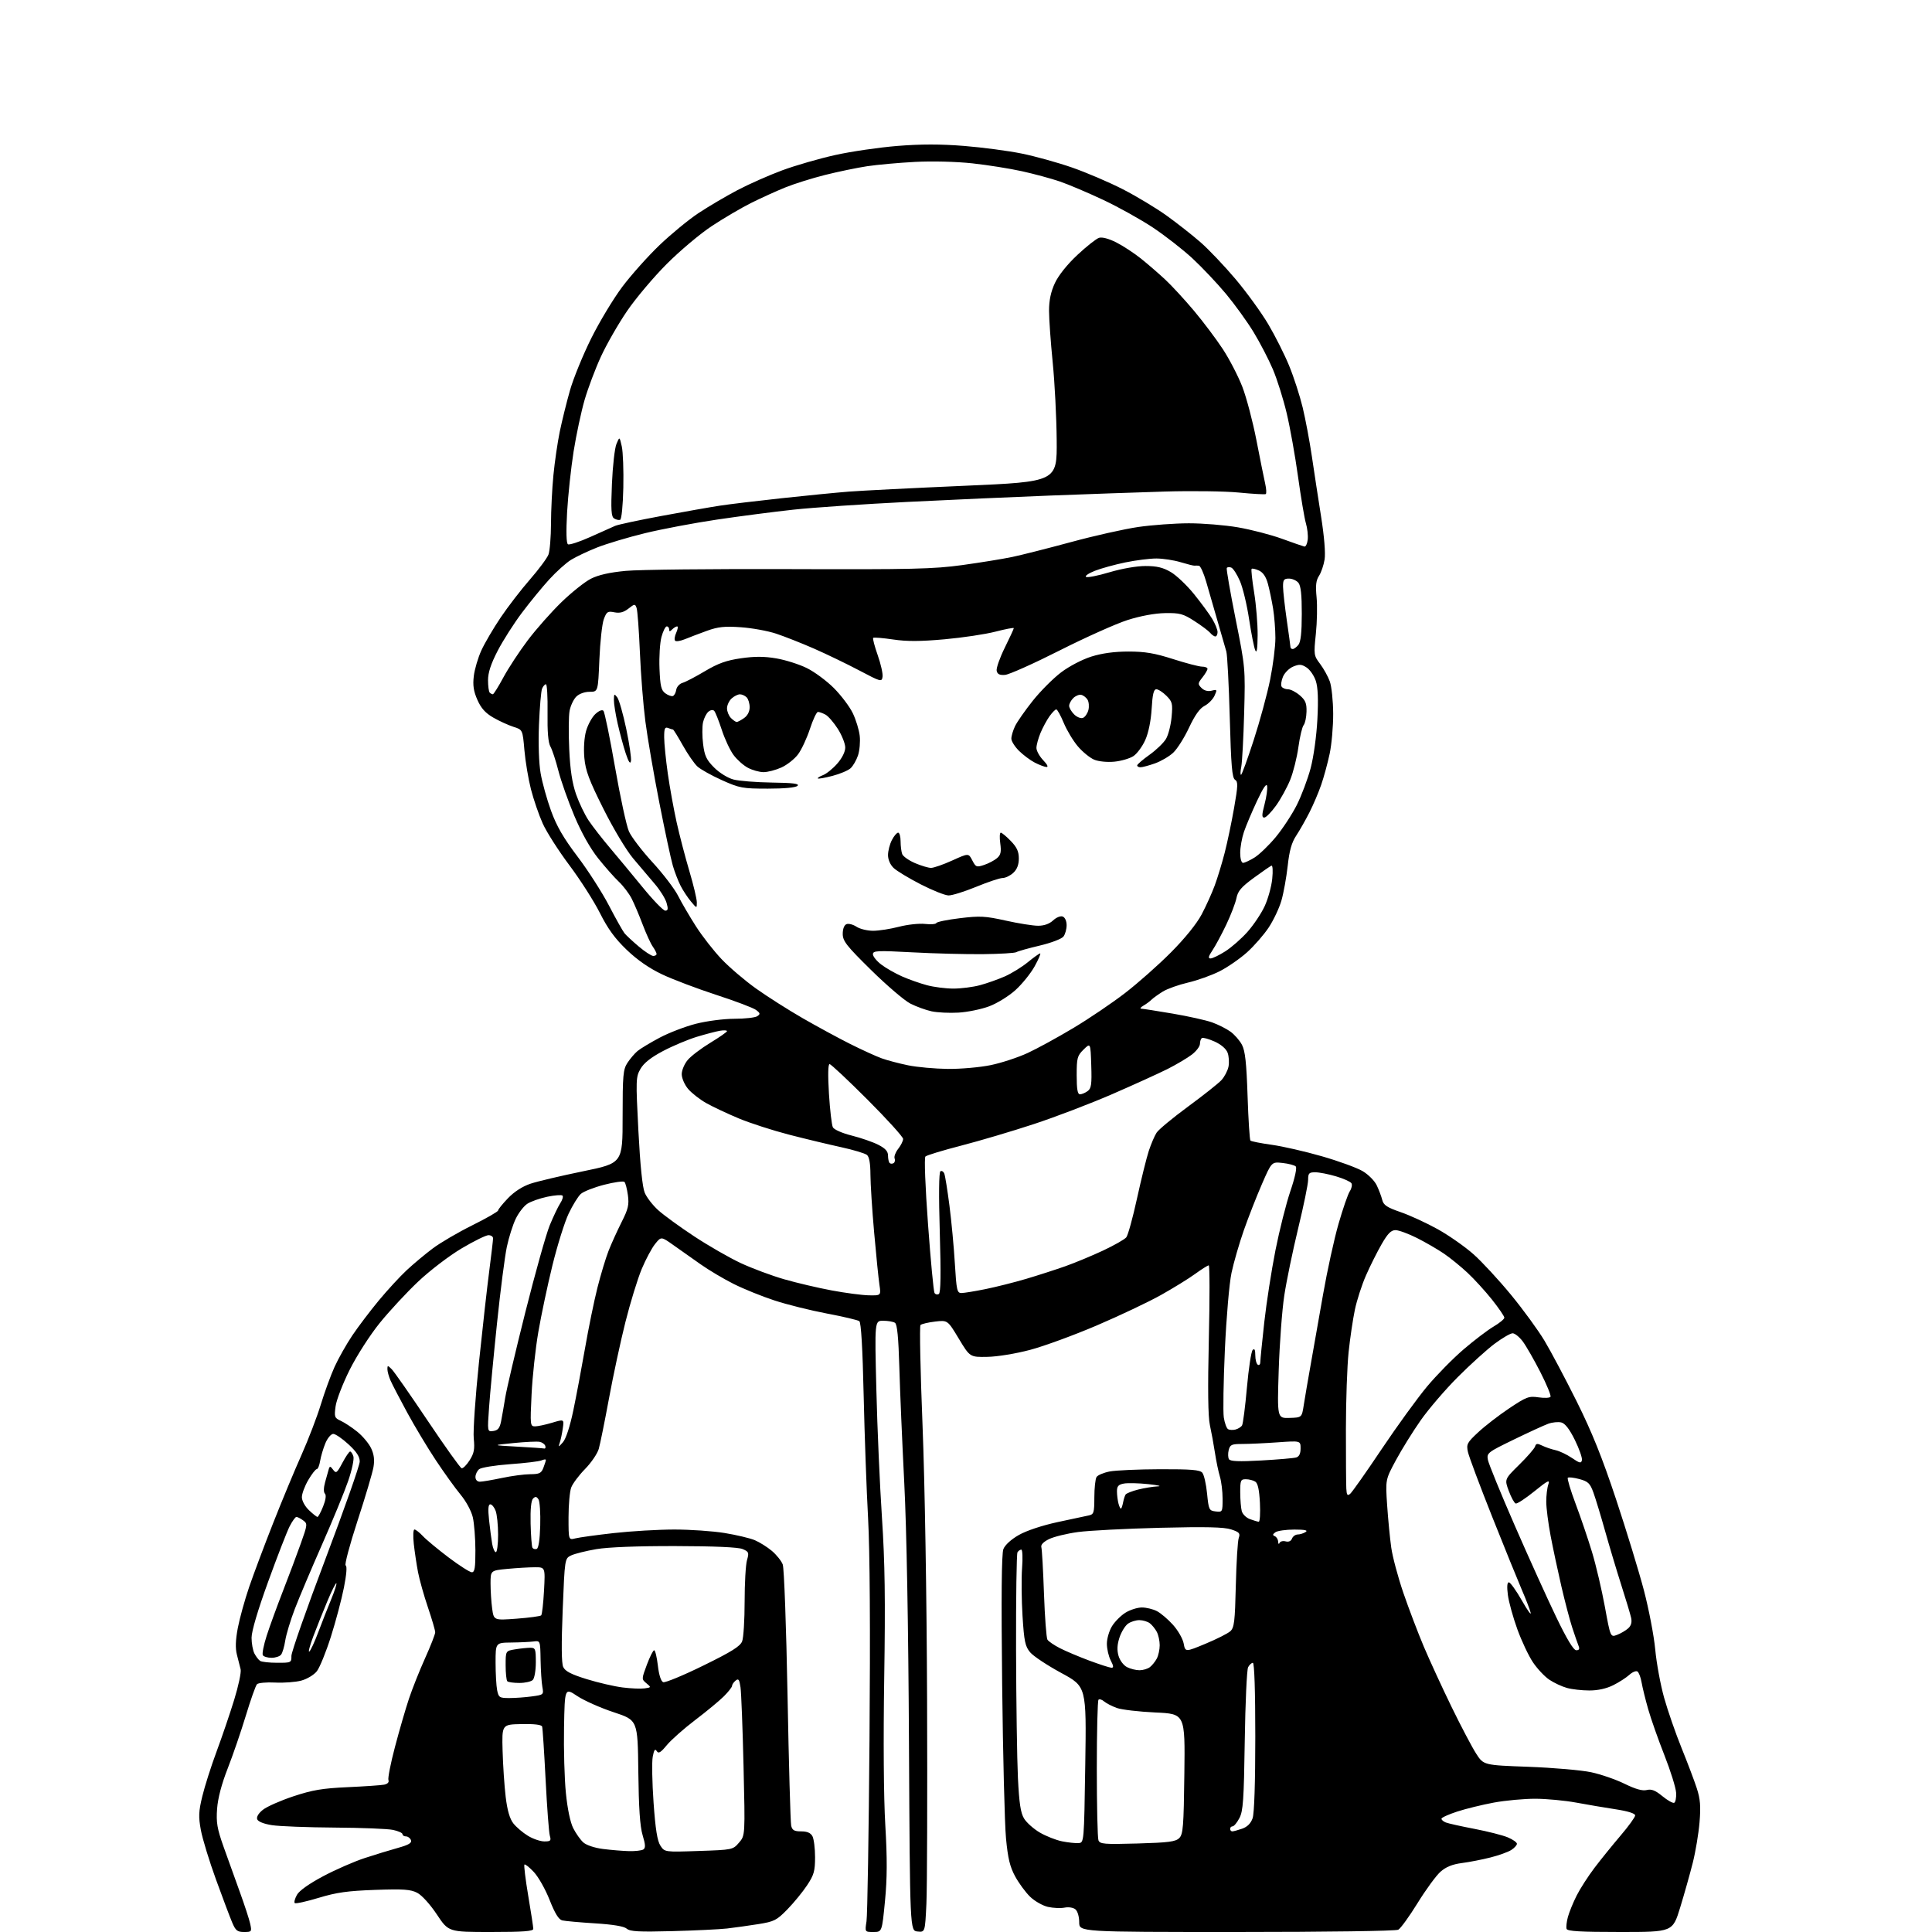 <?xml version="1.0" encoding="UTF-8" standalone="no"?>
<svg 
  version="1.1" 
  xmlns="http://www.w3.org/2000/svg" 
  xmlns:xlink="http://www.w3.org/1999/xlink" 
  xmlns:svg="http://www.w3.org/2000/svg"
  xmlns:rdf="http://www.w3.org/1999/02/22-rdf-syntax-ns#"
  xmlns:cc="http://creativecommons.org/ns#"
  xmlns:dc="http://purl.org/dc/elements/1.1/"
  viewBox="0 0 768 768"
  width="768"
  height="768"
>
<style>svg {background-color: white; }</style>"
<path stroke="none" fill="black" fill-rule="evenodd" d="M97.03,768.00C94.36,768.00 93.66,767.45 92.31,764.25C91.43,762.19 88.53,754.50 85.87,747.17C83.20,739.83 80.49,730.98 79.85,727.50C78.86,722.13 78.95,720.10 80.44,713.98C81.40,710.02 83.94,702.04 86.10,696.24C88.25,690.44 91.40,681.20 93.09,675.70C94.79,670.20 95.94,664.76 95.66,663.60C95.37,662.45 94.71,659.82 94.18,657.78C93.51,655.17 93.62,651.95 94.55,647.06C95.29,643.21 97.32,635.89 99.07,630.78C100.82,625.68 105.09,614.30 108.56,605.50C112.03,596.70 117.11,584.48 119.85,578.35C122.58,572.22 126.03,563.22 127.52,558.35C129.00,553.48 131.46,546.74 132.99,543.36C134.52,539.99 137.70,534.36 140.05,530.86C142.41,527.36 147.13,521.12 150.55,517.00C153.96,512.88 158.95,507.46 161.63,504.96C164.31,502.46 168.97,498.56 172.00,496.29C175.03,494.01 182.11,489.87 187.75,487.07C193.39,484.27 198.00,481.63 198.00,481.19C198.00,480.76 199.77,478.56 201.94,476.30C204.45,473.69 207.72,471.59 210.94,470.52C213.72,469.60 223.08,467.39 231.75,465.61C247.50,462.38 247.50,462.38 247.50,443.91C247.50,427.37 247.70,425.13 249.42,422.49C250.48,420.87 252.28,418.76 253.42,417.80C254.57,416.85 258.51,414.47 262.20,412.51C265.88,410.55 272.37,408.06 276.61,406.97C280.91,405.87 287.68,404.99 291.91,404.98C296.08,404.98 300.18,404.52 301.00,403.97C302.30,403.10 302.24,402.76 300.55,401.48C299.48,400.66 292.38,397.97 284.78,395.50C277.17,393.02 267.47,389.35 263.22,387.34C258.09,384.91 253.36,381.63 249.14,377.59C244.47,373.12 241.64,369.23 238.48,362.95C236.12,358.25 230.65,349.70 226.34,343.95C222.03,338.20 217.25,330.72 215.73,327.33C214.20,323.93 212.11,317.82 211.06,313.74C210.02,309.67 208.85,302.67 208.46,298.20C207.75,290.07 207.75,290.07 204.12,288.93C202.13,288.29 198.54,286.66 196.15,285.29C192.97,283.47 191.25,281.56 189.78,278.23C188.26,274.79 187.90,272.46 188.34,268.76C188.66,266.06 190.02,261.46 191.35,258.54C192.69,255.62 196.15,249.72 199.04,245.44C201.93,241.15 207.16,234.36 210.67,230.35C214.17,226.33 217.47,221.88 218.02,220.46C218.56,219.03 219.01,213.51 219.03,208.18C219.04,202.86 219.47,194.18 219.99,188.90C220.50,183.62 221.64,175.82 222.52,171.56C223.40,167.29 225.23,159.91 226.58,155.15C227.94,150.39 231.74,141.10 235.02,134.50C238.30,127.90 243.87,118.67 247.38,114.00C250.89,109.33 257.53,101.89 262.13,97.48C266.73,93.07 273.71,87.34 277.62,84.74C281.54,82.14 288.52,78.03 293.12,75.60C297.73,73.18 305.77,69.62 311.00,67.69C316.23,65.76 325.68,63.03 332.00,61.63C338.32,60.22 349.46,58.60 356.75,58.01C366.10,57.26 373.90,57.26 383.25,58.01C390.54,58.60 400.84,59.96 406.15,61.04C411.45,62.11 420.45,64.61 426.15,66.59C431.84,68.57 440.93,72.46 446.34,75.23C451.74,78.00 459.55,82.70 463.68,85.66C467.81,88.62 473.89,93.40 477.19,96.27C480.49,99.15 486.79,105.78 491.19,111.00C495.59,116.22 501.42,124.27 504.15,128.88C506.88,133.49 510.62,140.91 512.45,145.38C514.29,149.85 516.71,157.32 517.84,162.00C518.96,166.68 520.61,175.45 521.50,181.50C522.39,187.55 524.03,198.30 525.16,205.39C526.40,213.21 526.95,219.91 526.55,222.39C526.19,224.65 525.19,227.58 524.33,228.90C523.13,230.73 522.90,232.76 523.36,237.40C523.69,240.76 523.56,247.32 523.07,252.00C522.21,260.25 522.25,260.60 524.76,263.91C526.18,265.79 527.92,268.94 528.63,270.91C529.33,272.88 529.93,278.63 529.96,283.68C529.98,288.74 529.35,295.94 528.55,299.68C527.75,303.43 526.24,308.99 525.18,312.02C524.13,315.06 522.03,319.99 520.51,322.97C519.00,325.96 516.64,330.09 515.28,332.16C513.45,334.92 512.54,338.12 511.88,344.21C511.37,348.77 510.26,354.96 509.39,357.97C508.53,360.98 506.24,365.81 504.32,368.71C502.40,371.60 498.52,376.05 495.70,378.58C492.88,381.11 487.97,384.50 484.79,386.11C481.61,387.71 475.96,389.73 472.25,390.59C468.54,391.45 464.03,393.06 462.22,394.17C460.42,395.29 458.40,396.74 457.72,397.41C457.05,398.08 455.60,399.15 454.50,399.78C453.40,400.42 453.03,400.95 453.68,400.97C454.33,400.99 459.96,401.87 466.18,402.93C472.41,403.99 479.44,405.56 481.82,406.41C484.19,407.26 487.46,408.90 489.08,410.06C490.70,411.21 492.78,413.58 493.70,415.33C494.98,417.78 495.49,422.42 495.93,435.67C496.24,445.11 496.76,453.09 497.07,453.40C497.38,453.72 501.18,454.46 505.52,455.07C509.86,455.67 518.82,457.72 525.44,459.63C532.07,461.53 539.34,464.18 541.61,465.51C543.92,466.86 546.42,469.38 547.29,471.22C548.15,473.02 549.13,475.63 549.47,477.02C549.98,479.06 551.39,479.99 556.80,481.85C560.49,483.12 567.14,486.19 571.58,488.66C576.02,491.14 582.41,495.62 585.78,498.62C589.14,501.61 595.84,508.86 600.65,514.71C605.47,520.57 611.45,528.77 613.95,532.94C616.45,537.11 622.20,547.94 626.72,557.01C632.82,569.26 636.86,579.29 642.41,596.00C646.52,608.38 651.50,624.66 653.48,632.19C655.45,639.72 657.48,650.29 657.98,655.69C658.48,661.09 660.07,669.72 661.51,674.87C662.96,680.03 666.08,689.03 668.45,694.87C670.82,700.72 673.55,707.93 674.51,710.90C675.89,715.16 676.12,718.02 675.59,724.40C675.22,728.86 674.01,736.10 672.90,740.50C671.79,744.90 669.54,752.89 667.90,758.25C664.91,768.00 664.91,768.00 644.04,768.00C628.23,768.00 623.06,767.70 622.74,766.75C622.51,766.06 622.75,763.92 623.27,762.00C623.80,760.08 625.36,756.25 626.75,753.50C628.14,750.75 631.33,745.80 633.83,742.50C636.33,739.20 641.00,733.44 644.19,729.69C647.39,725.95 650.00,722.33 650.00,721.65C650.00,720.87 647.11,719.96 642.25,719.22C637.99,718.57 630.90,717.37 626.50,716.55C622.10,715.74 614.84,715.05 610.36,715.03C605.88,715.02 598.46,715.70 593.86,716.55C589.26,717.40 582.69,719.01 579.25,720.13C575.81,721.25 573.00,722.53 573.00,722.97C573.00,723.42 573.79,724.10 574.75,724.47C575.71,724.85 580.82,725.99 586.10,727.00C591.38,728.02 597.34,729.53 599.35,730.37C601.36,731.21 603.00,732.36 603.00,732.93C603.00,733.49 601.99,734.61 600.75,735.40C599.51,736.20 595.80,737.54 592.50,738.37C589.20,739.21 584.08,740.21 581.12,740.59C577.34,741.08 574.81,742.11 572.62,744.04C570.90,745.56 566.81,751.15 563.52,756.48C560.23,761.81 556.77,766.59 555.84,767.09C554.86,767.61 527.35,768.00 491.57,768.00C429.00,768.00 429.00,768.00 429.00,764.12C429.00,761.89 428.36,759.71 427.50,759.00C426.65,758.29 424.78,757.99 423.19,758.31C421.64,758.62 418.66,758.49 416.57,758.02C414.47,757.54 411.29,755.73 409.49,753.99C407.69,752.25 405.02,748.61 403.54,745.90C401.46,742.07 400.65,738.73 399.90,730.74C399.37,725.11 398.68,697.55 398.37,669.50C397.98,634.76 398.14,617.64 398.86,615.79C399.49,614.17 401.94,611.93 404.98,610.20C407.98,608.48 414.20,606.41 420.27,605.09C425.90,603.88 431.51,602.67 432.75,602.42C434.81,602.00 435.00,601.40 435.02,595.23C435.02,591.53 435.42,587.89 435.89,587.14C436.37,586.39 438.72,585.40 441.13,584.93C443.53,584.47 452.53,584.07 461.13,584.04C473.58,584.01 477.00,584.29 477.95,585.45C478.61,586.24 479.46,589.95 479.83,593.70C480.47,600.18 480.63,600.51 483.25,600.82C485.95,601.13 486.00,601.03 486.00,595.81C486.00,592.88 485.52,588.91 484.93,586.99C484.35,585.07 483.46,580.80 482.96,577.50C482.46,574.20 481.55,569.25 480.95,566.50C480.21,563.10 480.07,552.16 480.53,532.25C480.91,516.16 480.89,503.00 480.49,503.00C480.09,503.00 477.68,504.52 475.13,506.37C472.59,508.23 466.45,512.01 461.50,514.79C456.55,517.56 445.07,523.00 436.00,526.88C426.93,530.76 415.00,535.13 409.50,536.59C403.80,538.10 396.51,539.30 392.53,539.37C385.57,539.50 385.57,539.50 381.13,532.13C376.70,524.76 376.70,524.76 371.68,525.35C368.91,525.68 366.32,526.30 365.91,526.72C365.49,527.15 365.86,545.05 366.72,566.50C367.63,589.44 368.38,634.33 368.53,675.50C368.68,714.00 368.55,750.59 368.26,756.80C367.72,768.11 367.72,768.11 364.72,767.80C361.72,767.50 361.72,767.50 361.33,693.00C361.09,646.52 360.39,607.59 359.46,589.50C358.65,573.55 357.76,552.88 357.50,543.56C357.15,531.51 356.65,526.40 355.76,525.83C355.07,525.39 352.97,525.02 351.09,525.02C347.68,525.00 347.68,525.00 348.37,552.50C348.74,567.63 349.74,590.47 350.59,603.25C351.77,621.22 351.98,635.69 351.49,667.00C351.11,691.66 351.27,714.54 351.92,725.50C352.71,738.88 352.67,746.64 351.79,755.75C350.60,768.00 350.60,768.00 347.20,768.00C343.79,768.00 343.79,768.00 344.45,763.75C344.81,761.41 345.35,728.94 345.64,691.59C345.99,647.82 345.79,616.54 345.08,603.59C344.47,592.54 343.68,570.56 343.32,554.74C342.90,535.88 342.30,525.70 341.59,525.18C340.99,524.74 335.19,523.37 328.71,522.15C322.22,520.92 312.85,518.59 307.89,516.96C302.93,515.34 295.64,512.39 291.69,510.41C287.73,508.43 281.80,504.91 278.50,502.58C275.20,500.26 270.32,496.82 267.66,494.93C262.82,491.50 262.82,491.50 260.41,494.50C259.08,496.15 256.68,500.65 255.07,504.50C253.47,508.35 250.56,517.80 248.62,525.51C246.68,533.21 243.73,546.94 242.06,556.01C240.38,565.08 238.57,574.05 238.02,575.95C237.47,577.85 235.02,581.45 232.57,583.95C230.12,586.45 227.64,589.77 227.06,591.32C226.48,592.86 226.00,598.20 226.00,603.17C226.00,612.22 226.00,612.22 228.75,611.52C230.26,611.14 237.12,610.19 244.00,609.42C250.88,608.65 261.68,608.02 268.00,608.01C274.32,608.01 283.33,608.63 288.01,609.39C292.68,610.15 298.08,611.43 300.01,612.23C301.93,613.04 305.00,614.96 306.84,616.51C308.67,618.06 310.61,620.48 311.15,621.90C311.70,623.33 312.55,646.58 313.06,673.99C313.56,701.22 314.22,724.51 314.51,725.75C314.93,727.55 315.73,728.00 318.48,728.00C320.87,728.00 322.25,728.60 322.96,729.93C323.53,731.00 324.00,734.75 324.00,738.26C324.00,743.76 323.56,745.32 320.84,749.42C319.11,752.04 315.59,756.34 313.03,758.97C308.75,763.36 307.79,763.85 301.43,764.87C297.62,765.48 292.02,766.26 289.00,766.61C285.98,766.95 276.13,767.42 267.13,767.66C253.94,768.01 250.45,767.82 249.13,766.67C248.06,765.74 243.73,765.01 236.50,764.56C230.45,764.18 224.60,763.65 223.49,763.39C222.09,763.05 220.60,760.63 218.49,755.29C216.85,751.10 214.03,746.11 212.24,744.19C210.44,742.26 208.75,740.92 208.47,741.19C208.20,741.47 208.88,747.05 209.98,753.60C211.09,760.14 211.99,766.06 211.99,766.75C212.00,767.70 207.97,768.00 195.15,768.00C178.29,768.00 178.29,768.00 173.66,761.03C170.98,757.00 167.69,753.37 165.85,752.42C163.21,751.06 160.39,750.86 149.09,751.26C138.17,751.65 133.76,752.27 126.64,754.43C121.77,755.90 117.50,756.84 117.17,756.50C116.83,756.16 117.23,754.69 118.05,753.22C118.99,751.55 122.92,748.77 128.52,745.80C133.46,743.18 140.88,739.94 145.00,738.60C149.12,737.25 155.07,735.43 158.21,734.56C162.49,733.37 163.78,732.59 163.36,731.48C163.04,730.67 162.16,730.00 161.39,730.00C160.63,730.00 160.00,729.60 160.00,729.11C160.00,728.62 158.31,727.86 156.25,727.42C154.19,726.97 143.72,726.56 133.00,726.49C122.28,726.42 111.10,725.99 108.16,725.54C104.90,725.04 102.60,724.13 102.25,723.20C101.89,722.26 102.75,720.81 104.52,719.41C106.09,718.15 111.54,715.75 116.63,714.06C124.21,711.55 128.12,710.89 138.19,710.43C144.96,710.12 151.50,709.67 152.71,709.43C154.08,709.15 154.73,708.46 154.41,707.62C154.12,706.87 155.29,700.91 157.02,694.38C158.74,687.85 161.23,679.27 162.55,675.32C163.86,671.37 166.75,664.11 168.97,659.18C171.19,654.26 173.00,649.62 173.00,648.86C173.00,648.10 171.70,643.66 170.12,638.99C168.53,634.32 166.76,628.02 166.18,625.00C165.60,621.98 164.84,616.91 164.49,613.75C164.14,610.55 164.25,608.00 164.75,608.00C165.25,608.00 166.74,609.17 168.08,610.60C169.41,612.03 174.02,615.85 178.31,619.10C182.61,622.34 186.77,625.00 187.56,625.00C188.71,625.00 188.99,623.21 188.98,616.25C188.96,611.44 188.50,605.54 187.95,603.15C187.37,600.66 185.29,596.80 183.09,594.15C180.97,591.59 176.55,585.45 173.27,580.50C169.98,575.55 164.85,567.00 161.86,561.50C158.87,556.00 155.88,550.24 155.21,548.70C154.55,547.16 154.00,545.16 154.00,544.24C154.00,542.71 154.14,542.71 155.73,544.30C156.68,545.25 163.09,554.43 169.98,564.71C176.86,574.98 182.95,583.50 183.50,583.65C184.05,583.79 185.48,582.37 186.68,580.49C188.46,577.69 188.76,576.10 188.32,571.78C188.03,568.88 188.96,555.25 190.40,541.50C191.83,527.75 193.68,511.32 194.51,505.00C195.33,498.68 196.00,492.94 196.00,492.25C196.00,491.56 195.18,491.00 194.18,491.00C193.18,491.00 188.38,493.36 183.51,496.25C178.60,499.16 170.92,505.02 166.27,509.41C161.66,513.76 154.77,521.19 150.95,525.91C147.04,530.75 141.83,538.86 139.01,544.50C136.26,550.00 133.73,556.54 133.40,559.04C132.83,563.26 132.98,563.67 135.47,564.80C136.94,565.47 139.89,567.42 142.02,569.13C144.15,570.85 146.62,573.79 147.52,575.69C148.67,578.11 148.95,580.32 148.47,583.16C148.10,585.37 145.24,595.02 142.11,604.58C138.99,614.15 136.87,622.12 137.41,622.30C138.01,622.50 137.75,625.86 136.72,631.06C135.81,635.70 133.48,644.49 131.54,650.60C129.61,656.70 127.09,662.88 125.96,664.33C124.81,665.79 122.07,667.44 119.78,668.06C117.52,668.67 112.84,669.02 109.38,668.84C105.92,668.66 102.66,668.96 102.15,669.51C101.63,670.05 99.64,675.67 97.72,682.00C95.80,688.33 92.56,697.77 90.51,703.00C88.10,709.15 86.61,714.79 86.30,719.00C85.90,724.45 86.31,726.87 88.83,734.00C90.48,738.67 93.39,746.77 95.30,752.00C97.20,757.23 99.08,762.96 99.46,764.75C100.13,767.87 100.04,768.00 97.03,768.00zM250.00,735.85C252.47,735.92 255.05,735.62 255.72,735.20C256.66,734.60 256.60,733.32 255.45,729.51C254.40,726.02 253.91,718.72 253.74,704.19C253.50,683.79 253.50,683.79 243.96,680.64C238.71,678.91 232.18,676.01 229.46,674.20C224.50,670.89 224.50,670.89 224.21,686.70C224.05,695.39 224.38,707.12 224.95,712.76C225.58,719.09 226.70,724.44 227.88,726.76C228.93,728.82 230.72,731.35 231.86,732.38C233.08,733.48 236.35,734.57 239.72,735.00C242.90,735.40 247.53,735.79 250.00,735.85zM277.76,735.79C291.18,735.34 291.34,735.31 293.77,732.48C296.22,729.64 296.22,729.64 295.57,702.07C295.21,686.91 294.67,672.79 294.36,670.71C293.91,667.59 293.56,667.12 292.40,668.08C291.63,668.72 291.00,669.65 291.00,670.16C291.00,670.66 289.54,672.52 287.75,674.31C285.96,676.09 280.83,680.34 276.35,683.74C271.86,687.15 266.79,691.64 265.07,693.72C262.59,696.72 261.76,697.20 261.05,696.07C260.39,695.02 259.98,695.62 259.47,698.33C259.09,700.36 259.24,708.56 259.80,716.56C260.55,727.17 261.29,731.79 262.52,733.67C264.21,736.25 264.21,736.25 277.76,735.79zM428.72,732.66C430.93,732.50 430.93,732.50 431.41,701.48C431.88,670.45 431.88,670.45 421.86,665.02C416.34,662.03 410.79,658.35 409.52,656.84C407.51,654.45 407.11,652.54 406.47,642.37C406.07,635.92 405.99,627.35 406.29,623.32C406.60,619.30 406.46,616.00 405.98,616.00C405.51,616.00 404.82,616.48 404.46,617.06C404.10,617.64 403.85,635.08 403.90,655.81C403.96,676.54 404.29,699.45 404.64,706.72C405.14,716.83 405.71,720.64 407.08,722.89C408.07,724.52 410.88,727.02 413.33,728.46C415.79,729.89 419.75,731.46 422.15,731.95C424.54,732.43 427.50,732.75 428.72,732.66zM452.17,732.82C464.56,732.46 467.32,732.11 468.77,730.66C470.30,729.14 470.54,726.13 470.80,705.11C471.10,681.28 471.10,681.28 459.30,680.74C452.81,680.44 445.93,679.64 444.00,678.96C442.07,678.27 439.79,677.10 438.92,676.36C438.05,675.61 437.04,675.30 436.67,675.66C436.30,676.03 436.00,688.37 436.00,703.08C436.00,717.80 436.29,730.60 436.65,731.54C437.24,733.06 438.86,733.19 452.17,732.82zM216.37,731.99C218.87,732.00 219.15,731.72 218.57,729.75C218.20,728.51 217.45,718.50 216.89,707.50C216.33,696.50 215.71,686.98 215.51,686.35C215.26,685.59 212.47,685.25 207.32,685.35C199.50,685.50 199.50,685.50 199.79,696.00C199.95,701.77 200.50,710.02 201.02,714.32C201.66,719.65 202.63,722.99 204.06,724.82C205.21,726.29 207.81,728.51 209.83,729.74C211.85,730.98 214.79,731.99 216.37,731.99zM489.85,728.00C490.32,728.00 492.09,727.52 493.78,726.93C495.83,726.21 497.21,724.83 497.93,722.78C498.60,720.86 499.00,708.66 499.00,690.35C499.00,672.16 498.63,661.00 498.04,661.00C497.50,661.00 496.65,661.79 496.14,662.75C495.64,663.71 495.03,676.88 494.81,692.00C494.46,715.60 494.16,719.96 492.67,722.75C491.73,724.54 490.51,726.00 489.97,726.00C489.44,726.00 489.00,726.45 489.00,727.00C489.00,727.55 489.38,728.00 489.85,728.00zM665.48,716.65C666.04,716.45 666.40,714.64 666.28,712.62C666.16,710.61 664.06,703.91 661.63,697.73C659.19,691.55 656.30,683.35 655.20,679.50C654.10,675.65 652.91,670.83 652.56,668.79C652.21,666.74 651.46,664.78 650.89,664.43C650.32,664.08 648.87,664.69 647.68,665.78C646.48,666.88 643.61,668.73 641.29,669.89C638.59,671.24 635.19,672.00 631.79,671.99C628.88,671.99 624.87,671.54 622.88,670.98C620.89,670.43 617.74,668.96 615.88,667.71C614.02,666.47 611.09,663.35 609.37,660.79C607.64,658.22 604.85,652.30 603.16,647.63C601.47,642.96 599.78,636.86 599.41,634.07C598.98,630.76 599.11,629.00 599.79,629.00C600.37,629.00 602.71,632.26 604.98,636.25C607.25,640.24 608.81,642.38 608.44,641.00C608.08,639.62 606.51,635.58 604.96,632.00C603.42,628.42 598.12,615.38 593.19,603.00C588.27,590.62 583.91,579.00 583.52,577.16C582.86,574.09 583.18,573.47 587.62,569.34C590.27,566.87 595.80,562.60 599.92,559.84C606.80,555.25 607.76,554.89 611.62,555.47C613.93,555.81 616.06,555.71 616.35,555.24C616.64,554.77 614.83,550.36 612.32,545.44C609.81,540.52 606.66,535.04 605.33,533.25C603.99,531.46 602.17,530.00 601.29,530.00C600.41,530.00 597.17,531.89 594.09,534.19C591.02,536.50 584.43,542.46 579.46,547.44C574.49,552.42 567.87,560.14 564.76,564.58C561.64,569.03 557.21,576.16 554.91,580.43C550.73,588.18 550.73,588.18 551.41,598.34C551.79,603.93 552.52,611.50 553.04,615.17C553.55,618.84 555.72,626.94 557.85,633.17C559.99,639.40 563.64,649.00 565.96,654.50C568.29,660.00 573.26,670.80 577.01,678.50C580.76,686.20 585.16,694.56 586.79,697.09C589.75,701.68 589.75,701.68 607.63,702.33C617.46,702.70 628.65,703.67 632.50,704.49C636.35,705.31 642.34,707.38 645.81,709.09C650.16,711.22 652.90,711.99 654.61,711.56C656.48,711.09 658.01,711.69 660.78,713.97C662.81,715.64 664.93,716.85 665.48,716.65zM202.49,675.00C204.81,675.00 208.85,674.71 211.44,674.35C216.09,673.72 216.16,673.65 215.60,670.60C215.28,668.90 214.97,664.05 214.89,659.83C214.76,652.16 214.76,652.16 212.13,652.51C210.68,652.70 206.69,652.89 203.25,652.93C197.00,653.00 197.00,653.00 197.00,660.88C197.00,665.21 197.28,670.16 197.62,671.88C198.21,674.78 198.54,675.00 202.49,675.00zM256.23,671.16C258.89,670.79 258.91,670.75 256.98,669.14C255.01,667.51 255.01,667.47 257.14,661.75C258.32,658.59 259.62,656.00 260.04,656.00C260.46,656.00 261.12,658.73 261.51,662.07C261.95,665.85 262.75,668.35 263.63,668.69C264.40,668.98 271.57,666.03 279.54,662.11C290.85,656.57 294.26,654.43 295.02,652.43C295.56,651.02 296.00,643.93 296.00,636.68C296.00,629.42 296.42,622.01 296.94,620.20C297.81,617.17 297.67,616.82 295.19,615.77C293.45,615.04 284.01,614.62 268.50,614.59C253.44,614.56 241.73,615.01 237.05,615.81C232.96,616.51 228.46,617.63 227.05,618.30C224.50,619.52 224.50,619.52 223.68,639.95C223.13,653.60 223.19,661.13 223.88,662.64C224.66,664.34 227.00,665.56 233.21,667.48C237.77,668.89 244.20,670.38 247.50,670.79C250.80,671.21 254.73,671.37 256.23,671.16zM206.47,669.00C204.19,669.00 202.03,668.70 201.67,668.33C201.30,667.97 201.00,665.10 201.00,661.96C201.00,656.26 201.00,656.26 204.75,655.64C206.81,655.30 209.51,655.02 210.75,655.01C212.83,655.00 213.00,655.45 213.00,660.80C213.00,663.99 212.46,667.14 211.80,667.80C211.14,668.46 208.74,669.00 206.47,669.00zM453.00,663.95C454.38,663.94 456.21,663.39 457.09,662.72C457.96,662.05 459.20,660.52 459.84,659.32C460.48,658.11 461.00,655.72 461.00,654.00C461.00,652.28 460.48,649.89 459.84,648.68C459.20,647.48 457.96,645.95 457.09,645.28C456.21,644.61 454.36,644.05 452.97,644.03C451.58,644.01 449.53,644.64 448.41,645.43C447.29,646.21 445.77,648.68 445.03,650.90C444.09,653.74 443.97,655.92 444.63,658.21C445.16,660.06 446.64,662.02 448.03,662.72C449.39,663.41 451.62,663.96 453.00,663.95zM441.78,662.95C442.75,662.99 442.69,662.30 441.53,660.05C440.69,658.43 440.00,655.44 440.00,653.42C440.00,651.39 440.92,648.24 442.05,646.42C443.18,644.59 445.59,642.18 447.42,641.05C449.24,639.92 452.17,639.00 453.92,639.00C455.67,639.00 458.35,639.65 459.87,640.44C461.40,641.22 464.28,643.67 466.27,645.88C468.26,648.08 470.18,651.43 470.53,653.32C471.18,656.75 471.18,656.75 479.22,653.41C483.65,651.57 488.08,649.33 489.07,648.44C490.63,647.02 490.92,644.61 491.26,630.15C491.48,620.99 492.00,612.54 492.42,611.36C493.07,609.51 492.65,609.04 489.40,607.97C486.58,607.04 479.39,606.87 461.06,607.32C447.55,607.66 432.90,608.42 428.50,609.01C424.10,609.61 418.93,610.87 417.00,611.82C414.78,612.91 413.67,614.08 413.95,615.02C414.20,615.83 414.67,624.16 415.00,633.52C415.33,642.88 415.95,651.10 416.37,651.79C416.79,652.47 419.02,653.99 421.32,655.17C423.62,656.35 428.88,658.57 433.00,660.11C437.12,661.64 441.07,662.92 441.78,662.95zM110.18,660.98C115.73,661.00 115.87,660.93 115.84,658.25C115.83,656.74 121.93,639.35 129.41,619.61C136.88,599.86 143.00,582.48 143.00,580.98C143.00,579.03 141.72,577.08 138.52,574.13C136.06,571.86 133.34,570.00 132.47,570.00C131.60,570.00 130.21,571.65 129.35,573.69C128.51,575.72 127.57,578.87 127.27,580.69C126.98,582.51 126.37,584.00 125.91,584.00C125.46,584.00 123.94,585.95 122.54,588.34C121.14,590.72 120.00,593.79 120.00,595.15C120.00,596.56 121.21,598.79 122.80,600.31C124.35,601.79 125.87,603.00 126.20,603.00C126.52,603.00 127.53,601.13 128.44,598.85C129.47,596.28 129.75,594.35 129.17,593.77C128.59,593.19 128.62,591.44 129.24,589.17C129.79,587.15 130.44,584.83 130.69,584.00C131.07,582.73 131.34,582.77 132.43,584.25C133.60,585.83 133.95,585.57 136.11,581.50C137.42,579.03 138.80,577.00 139.18,577.00C139.56,577.00 140.14,577.87 140.48,578.94C140.82,580.01 139.89,584.40 138.41,588.69C136.94,592.99 132.26,604.38 128.01,614.00C123.77,623.62 118.89,635.16 117.17,639.64C115.46,644.12 113.76,649.75 113.39,652.14C113.03,654.54 112.28,657.06 111.74,657.75C111.20,658.44 109.49,659.00 107.94,659.00C106.39,659.00 104.83,658.54 104.48,657.97C104.13,657.40 104.82,653.92 106.01,650.22C107.20,646.52 110.11,638.55 112.46,632.50C114.82,626.45 118.01,617.95 119.55,613.62C122.27,605.99 122.30,605.70 120.49,604.37C119.46,603.62 118.26,603.00 117.83,603.00C117.40,603.00 116.18,604.69 115.13,606.75C114.08,608.81 110.24,618.69 106.61,628.70C102.48,640.06 100.00,648.45 100.00,651.02C100.00,653.28 100.52,656.11 101.15,657.32C101.78,658.52 102.79,659.83 103.40,660.23C104.00,660.64 107.06,660.98 110.18,660.98zM122.94,656.53C123.43,656.23 125.06,652.73 126.55,648.74C128.05,644.76 130.37,638.86 131.70,635.64C133.03,632.42 133.93,629.60 133.71,629.37C133.48,629.15 131.88,632.33 130.15,636.46C128.42,640.58 125.89,646.91 124.53,650.52C123.17,654.13 122.46,656.84 122.94,656.53zM626.60,656.00C627.74,656.00 628.01,655.49 627.50,654.25C627.11,653.29 625.98,650.02 624.99,647.00C624.00,643.98 622.05,636.55 620.65,630.50C619.25,624.45 617.33,615.45 616.39,610.50C615.45,605.55 614.67,599.48 614.66,597.00C614.65,594.52 615.02,591.41 615.49,590.07C616.19,588.04 615.29,588.49 609.92,592.83C606.40,595.68 603.07,597.86 602.51,597.67C601.96,597.49 600.72,595.24 599.77,592.68C598.05,588.03 598.05,588.03 603.90,582.26C607.12,579.09 609.96,575.83 610.21,575.00C610.59,573.77 611.11,573.71 613.09,574.67C614.41,575.32 616.80,576.13 618.38,576.47C619.96,576.82 622.89,578.21 624.88,579.57C627.97,581.68 628.55,581.80 628.84,580.43C629.03,579.54 627.76,575.93 626.03,572.41C623.90,568.09 622.15,565.83 620.65,565.45C619.42,565.14 617.09,565.37 615.46,565.96C613.83,566.55 607.65,569.39 601.72,572.27C591.34,577.31 590.96,577.60 591.46,580.31C591.74,581.85 596.53,593.55 602.09,606.31C607.65,619.06 615.08,635.46 618.59,642.75C622.88,651.65 625.51,656.00 626.60,656.00zM642.84,649.87C644.30,649.31 646.28,648.15 647.23,647.29C648.41,646.23 648.78,644.88 648.40,643.11C648.08,641.67 646.31,635.77 644.46,630.00C642.62,624.23 639.72,614.55 638.02,608.50C636.32,602.45 634.24,595.60 633.39,593.27C632.06,589.62 631.29,588.89 627.82,587.95C625.61,587.36 623.54,587.12 623.23,587.44C622.92,587.75 624.31,592.39 626.32,597.75C628.34,603.11 631.28,611.77 632.86,617.00C634.44,622.23 636.73,631.99 637.96,638.69C640.19,650.88 640.19,650.88 642.84,649.87zM205.39,643.45C210.40,643.07 214.78,642.48 215.13,642.13C215.48,641.79 215.98,637.34 216.26,632.25C216.75,623.00 216.75,623.00 212.62,623.01C210.36,623.01 205.46,623.30 201.75,623.65C195.00,624.29 195.00,624.29 195.00,629.51C195.00,632.37 195.29,636.84 195.64,639.42C196.29,644.13 196.29,644.13 205.39,643.45zM197.11,617.00C197.60,617.00 198.00,613.88 198.00,610.07C198.00,606.25 197.56,601.98 197.02,600.57C196.49,599.15 195.53,598.00 194.90,598.00C194.08,598.00 193.94,599.81 194.41,604.25C194.78,607.69 195.34,611.96 195.65,613.75C195.97,615.54 196.62,617.00 197.11,617.00zM213.34,615.72C214.08,615.48 214.59,612.09 214.75,606.42C214.89,601.51 214.58,596.83 214.05,596.01C213.30,594.86 212.81,594.79 211.90,595.70C211.13,596.47 210.79,599.96 210.92,605.65C211.04,610.47 211.37,614.79 211.66,615.26C211.95,615.72 212.70,615.93 213.34,615.72zM508.63,613.36C508.88,612.73 509.97,612.44 511.04,612.72C512.25,613.04 513.21,612.62 513.59,611.61C513.94,610.73 514.95,609.99 515.86,609.98C516.76,609.98 518.17,609.53 519.00,609.00C520.06,608.32 518.74,608.03 514.50,608.03C511.20,608.03 507.82,608.51 507.00,609.09C505.87,609.89 505.81,610.28 506.75,610.66C507.44,610.94 508.04,611.92 508.08,612.83C508.12,613.75 508.37,613.99 508.63,613.36zM500.36,604.92C500.83,604.96 501.05,601.60 500.84,597.45C500.57,592.20 500.01,589.61 498.98,588.97C498.17,588.45 496.49,588.02 495.25,588.02C493.20,588.00 493.00,588.46 493.01,593.25C493.02,596.14 493.29,599.49 493.62,600.70C493.94,601.91 495.40,603.34 496.85,603.87C498.31,604.41 499.89,604.88 500.36,604.92zM445.66,599.67C445.88,599.45 446.25,598.31 446.47,597.13C446.70,595.96 447.13,594.60 447.43,594.12C447.72,593.64 449.97,592.74 452.43,592.12C454.88,591.51 458.37,590.94 460.19,590.86C462.01,590.78 460.35,590.38 456.50,589.97C452.65,589.56 448.26,589.46 446.75,589.74C444.57,590.14 444.00,590.80 444.01,592.88C444.02,594.32 444.30,596.53 444.64,597.79C444.98,599.05 445.44,599.90 445.66,599.67zM536.71,593.82C537.46,593.20 543.08,585.23 549.19,576.10C555.31,566.97 563.44,555.77 567.25,551.20C571.06,546.64 577.63,539.96 581.84,536.36C586.05,532.76 591.41,528.68 593.75,527.31C596.09,525.93 598.00,524.35 598.00,523.80C598.00,523.24 595.79,520.01 593.09,516.61C590.39,513.22 586.00,508.41 583.34,505.93C580.68,503.45 576.48,500.03 574.00,498.34C571.52,496.65 566.70,493.86 563.28,492.13C559.86,490.41 556.01,489.00 554.74,489.00C552.97,489.00 551.65,490.34 549.20,494.61C547.42,497.70 544.63,503.28 542.99,507.02C541.35,510.75 539.37,516.89 538.58,520.65C537.79,524.42 536.67,532.00 536.09,537.50C535.51,543.00 535.03,556.73 535.02,568.00C535.01,579.27 535.08,589.95 535.18,591.73C535.32,594.32 535.62,594.73 536.71,593.82zM190.75,589.00C191.71,589.00 195.65,588.33 199.50,587.52C203.35,586.70 208.42,586.03 210.77,586.02C214.44,586.00 215.19,585.63 216.02,583.43C216.56,582.02 217.00,580.63 217.00,580.33C217.00,580.03 216.21,580.12 215.25,580.53C214.29,580.94 208.65,581.62 202.71,582.04C196.78,582.47 191.27,583.36 190.46,584.03C189.66,584.70 189.00,586.09 189.00,587.12C189.00,588.24 189.70,589.00 190.75,589.00zM501.38,580.56C508.05,580.19 514.29,579.65 515.25,579.37C516.43,579.03 517.00,577.86 517.00,575.78C517.00,572.70 517.00,572.70 507.85,573.35C502.81,573.71 496.52,574.00 493.87,574.00C489.58,574.00 488.97,574.27 488.42,576.44C488.09,577.79 488.14,579.42 488.54,580.06C489.07,580.92 492.53,581.06 501.38,580.56zM216.33,575.81C216.79,575.91 216.98,575.44 216.75,574.75C216.52,574.06 215.51,573.34 214.50,573.15C213.50,572.95 208.81,573.17 204.09,573.64C195.50,574.50 195.50,574.50 205.50,575.06C211.00,575.36 215.88,575.70 216.33,575.81zM223.77,573.32C224.95,571.99 226.55,567.11 227.87,560.82C229.06,555.14 231.16,543.98 232.55,536.00C233.93,528.02 236.15,517.19 237.48,511.92C238.81,506.66 240.81,500.02 241.93,497.18C243.05,494.33 245.38,489.22 247.09,485.81C249.73,480.59 250.12,478.91 249.60,475.10C249.26,472.61 248.64,470.24 248.23,469.83C247.82,469.42 244.18,469.92 240.15,470.96C236.13,472.00 231.95,473.64 230.87,474.61C229.80,475.59 227.62,479.11 226.04,482.44C224.46,485.77 221.56,495.02 219.60,503.00C217.64,510.98 215.12,522.90 213.99,529.50C212.85,536.10 211.65,547.24 211.31,554.25C210.71,566.53 210.76,567.00 212.69,567.00C213.78,567.00 216.83,566.35 219.46,565.56C224.25,564.12 224.25,564.12 223.72,567.81C223.43,569.84 222.89,572.40 222.51,573.50C221.88,575.36 221.96,575.35 223.77,573.32zM196.11,568.84C197.94,568.58 198.66,567.68 199.19,565.00C199.57,563.08 200.31,558.80 200.85,555.50C201.38,552.20 204.99,536.90 208.86,521.50C212.74,506.10 217.08,490.63 218.51,487.12C219.95,483.62 221.83,479.67 222.69,478.34C223.56,477.02 223.97,475.64 223.60,475.27C223.24,474.90 220.50,475.11 217.53,475.73C214.56,476.36 211.00,477.61 209.62,478.52C208.23,479.42 206.17,482.09 205.03,484.45C203.88,486.80 202.29,491.83 201.48,495.62C200.68,499.40 198.91,513.08 197.57,526.00C196.22,538.92 194.80,553.93 194.42,559.34C193.71,569.18 193.71,569.18 196.11,568.84zM491.13,568.26C492.17,567.98 493.35,567.25 493.73,566.63C494.12,566.01 494.99,559.24 495.67,551.60C496.35,543.95 497.38,537.22 497.95,536.65C498.68,535.92 499.00,536.55 499.00,538.74C499.00,540.47 499.45,542.16 500.00,542.50C500.55,542.84 501.00,542.35 501.00,541.41C501.00,540.46 501.71,533.35 502.57,525.60C503.43,517.84 505.44,504.96 507.02,496.96C508.61,488.97 511.27,478.41 512.94,473.50C514.75,468.20 515.61,464.21 515.08,463.68C514.58,463.18 512.22,462.56 509.84,462.30C505.50,461.82 505.50,461.82 501.65,470.66C499.53,475.52 496.30,483.77 494.46,489.00C492.63,494.23 490.41,501.88 489.54,506.00C488.65,510.21 487.50,523.60 486.91,536.50C486.34,549.15 486.14,561.29 486.48,563.47C486.82,565.65 487.57,567.74 488.16,568.10C488.74,568.46 490.08,568.53 491.13,568.26zM512.60,563.64C517.50,563.50 517.50,563.50 518.27,558.50C518.70,555.75 519.93,548.55 521.01,542.50C522.09,536.45 524.32,523.85 525.95,514.50C527.59,505.15 530.34,492.57 532.07,486.55C533.80,480.53 535.82,474.67 536.57,473.54C537.31,472.41 537.60,470.97 537.21,470.35C536.82,469.73 534.06,468.49 531.07,467.61C528.08,466.72 524.37,466.00 522.82,466.00C520.35,466.00 520.00,466.38 520.00,469.01C520.00,470.67 518.22,479.33 516.05,488.26C513.89,497.19 511.39,509.23 510.52,515.00C509.64,520.77 508.65,534.11 508.31,544.64C507.70,563.79 507.70,563.79 512.60,563.64zM345.36,514.91C350.23,515.00 350.23,515.00 349.59,510.73C349.24,508.39 348.29,499.05 347.49,489.98C346.68,480.92 346.02,470.52 346.01,466.87C346.00,462.49 345.54,459.86 344.63,459.11C343.87,458.48 339.25,457.09 334.35,456.02C329.45,454.95 320.15,452.72 313.68,451.05C307.22,449.38 298.23,446.48 293.71,444.60C289.20,442.72 283.38,439.98 280.78,438.52C278.19,437.06 274.92,434.51 273.53,432.86C272.12,431.18 271.00,428.59 271.00,427.00C271.00,425.43 272.08,422.88 273.40,421.33C274.72,419.77 278.77,416.70 282.40,414.50C286.03,412.30 289.00,410.22 289.00,409.89C289.00,409.55 287.76,409.48 286.25,409.73C284.74,409.98 280.57,411.07 277.00,412.15C273.43,413.24 267.36,415.79 263.53,417.82C258.78,420.33 255.94,422.57 254.61,424.88C252.75,428.11 252.72,429.17 253.77,449.51C254.48,463.20 255.38,471.97 256.29,474.13C257.06,475.99 259.48,479.11 261.67,481.08C263.85,483.05 270.26,487.72 275.91,491.44C281.56,495.17 289.88,499.95 294.40,502.07C298.92,504.18 306.72,507.09 311.75,508.54C316.78,509.98 325.30,511.98 330.69,512.98C336.09,513.99 342.69,514.85 345.36,514.91zM373.21,514.37C373.96,513.90 374.07,506.53 373.58,489.95C373.14,475.08 373.23,465.97 373.83,465.60C374.36,465.28 375.06,465.71 375.39,466.57C375.72,467.43 376.64,473.17 377.43,479.32C378.22,485.47 379.19,495.79 379.57,502.25C380.21,512.90 380.45,514.00 382.18,514.00C383.23,514.00 387.55,513.29 391.79,512.43C396.03,511.57 403.32,509.73 408.00,508.34C412.68,506.95 419.65,504.70 423.50,503.34C427.34,501.98 434.09,499.17 438.50,497.11C442.90,495.04 447.05,492.68 447.72,491.86C448.38,491.05 450.30,484.11 451.97,476.44C453.65,468.77 455.76,460.25 456.66,457.50C457.57,454.75 458.96,451.49 459.77,450.25C460.57,449.01 466.19,444.36 472.25,439.90C478.31,435.45 484.28,430.72 485.52,429.39C486.75,428.06 488.02,425.63 488.35,423.99C488.68,422.34 488.51,419.85 487.98,418.45C487.39,416.89 485.38,415.18 482.80,414.02C480.48,412.99 478.23,412.36 477.79,412.63C477.36,412.90 477.00,413.94 477.00,414.94C477.00,415.94 475.54,417.88 473.75,419.24C471.96,420.60 467.65,423.16 464.17,424.92C460.68,426.67 450.78,431.18 442.17,434.92C433.55,438.67 419.52,444.03 411.00,446.83C402.48,449.64 389.48,453.49 382.13,455.39C374.77,457.29 368.36,459.24 367.87,459.73C367.36,460.24 367.80,471.64 368.91,486.76C369.96,501.14 371.12,513.39 371.48,513.97C371.84,514.56 372.62,514.73 373.21,514.37zM355.21,462.37C355.72,462.06 355.91,461.20 355.62,460.46C355.34,459.73 355.99,458.02 357.06,456.66C358.13,455.30 359.00,453.54 359.00,452.74C359.00,451.95 352.64,444.93 344.87,437.15C337.10,429.37 330.31,423.00 329.77,423.00C329.16,423.00 329.07,427.34 329.52,434.75C329.92,441.21 330.62,447.23 331.08,448.12C331.56,449.04 334.83,450.47 338.59,451.41C342.25,452.33 346.99,453.97 349.12,455.06C351.94,456.50 353.00,457.67 353.00,459.35C353.00,460.63 353.29,461.95 353.64,462.31C353.99,462.66 354.70,462.69 355.21,462.37zM429.31,435.00C430.03,435.00 431.40,434.43 432.35,433.73C433.81,432.66 434.04,431.07 433.79,423.48C433.50,414.50 433.50,414.50 430.75,417.20C428.23,419.68 428.00,420.55 428.00,427.45C428.00,433.01 428.35,435.00 429.31,435.00zM376.79,424.91C381.90,424.96 389.55,424.28 393.79,423.41C398.03,422.54 404.65,420.37 408.50,418.59C412.35,416.81 420.54,412.33 426.69,408.64C432.85,404.96 442.07,398.72 447.19,394.78C452.31,390.84 460.55,383.55 465.50,378.56C471.03,373.00 475.72,367.19 477.67,363.50C479.42,360.20 481.76,355.02 482.87,352.00C483.99,348.98 485.77,343.12 486.83,339.00C487.89,334.88 489.58,326.85 490.57,321.17C492.13,312.26 492.18,310.73 490.94,309.96C489.78,309.25 489.37,304.38 488.85,285.29C488.49,272.20 487.88,260.38 487.49,259.00C487.10,257.62 485.54,252.22 484.03,247.00C482.51,241.78 480.46,234.69 479.48,231.25C478.49,227.81 477.19,224.95 476.59,224.88C475.99,224.82 475.20,224.81 474.83,224.86C474.45,224.91 471.98,224.29 469.33,223.49C466.67,222.68 462.34,222.02 459.71,222.01C457.07,222.00 451.50,222.71 447.33,223.57C443.16,224.43 437.71,225.93 435.22,226.91C432.73,227.89 431.15,228.98 431.72,229.33C432.29,229.68 436.49,228.85 441.05,227.48C445.88,226.04 451.86,225.00 455.34,225.00C459.85,225.00 462.33,225.59 465.41,227.40C467.66,228.72 471.81,232.66 474.63,236.15C477.45,239.64 480.71,244.07 481.87,246.00C483.04,247.93 483.99,250.29 484.00,251.25C484.00,252.21 483.61,253.00 483.12,253.00C482.64,253.00 481.71,252.35 481.05,251.55C480.39,250.76 477.57,248.65 474.78,246.86C470.29,243.97 468.96,243.62 463.10,243.72C459.03,243.79 453.33,244.85 448.23,246.47C443.68,247.92 431.52,253.37 421.20,258.58C410.88,263.80 401.12,268.16 399.51,268.28C397.35,268.44 396.48,268.01 396.19,266.64C395.98,265.61 397.43,261.50 399.40,257.50C401.38,253.49 403.00,249.99 403.00,249.71C403.00,249.43 399.74,250.05 395.75,251.08C391.76,252.12 382.63,253.49 375.46,254.13C365.81,255.00 360.48,255.02 354.99,254.20C350.91,253.60 347.36,253.31 347.10,253.56C346.85,253.82 347.66,256.91 348.90,260.43C350.14,263.95 351.01,267.82 350.83,269.03C350.51,271.15 350.17,271.06 341.58,266.52C336.67,263.93 328.57,260.02 323.58,257.83C318.59,255.65 311.80,252.97 308.50,251.88C305.20,250.79 298.90,249.64 294.50,249.34C288.03,248.88 285.45,249.16 281.00,250.76C277.98,251.86 274.05,253.35 272.29,254.08C270.52,254.81 268.76,255.09 268.38,254.71C267.99,254.32 268.19,252.88 268.82,251.50C269.44,250.13 269.61,249.00 269.18,249.00C268.75,249.00 267.86,249.54 267.20,250.20C266.27,251.13 266.00,251.13 266.00,250.20C266.00,249.54 265.57,249.00 265.04,249.00C264.51,249.00 263.57,250.89 262.94,253.21C262.32,255.52 261.97,261.18 262.16,265.79C262.44,272.70 262.84,274.41 264.46,275.59C265.54,276.38 266.89,276.87 267.46,276.69C268.03,276.50 268.64,275.39 268.81,274.22C268.99,273.05 270.11,271.80 271.31,271.45C272.52,271.10 276.54,269.00 280.26,266.78C285.46,263.69 288.75,262.51 294.52,261.68C299.99,260.89 303.81,260.90 308.60,261.72C312.22,262.34 317.66,264.06 320.69,265.55C323.72,267.03 328.56,270.61 331.45,273.49C334.33,276.38 337.72,280.86 338.98,283.46C340.24,286.06 341.48,290.11 341.75,292.47C342.02,294.83 341.71,298.34 341.08,300.26C340.44,302.18 339.11,304.50 338.11,305.40C337.12,306.30 333.87,307.66 330.90,308.43C327.93,309.21 325.33,309.66 325.11,309.45C324.90,309.23 325.83,308.64 327.17,308.12C328.52,307.61 331.06,305.56 332.81,303.56C334.75,301.35 336.00,298.85 336.00,297.16C336.00,295.64 334.68,292.31 333.07,289.77C331.45,287.22 329.23,284.66 328.13,284.07C327.03,283.48 325.69,283.00 325.15,283.00C324.61,283.00 323.17,286.04 321.96,289.75C320.74,293.46 318.62,298.01 317.24,299.86C315.86,301.71 312.88,304.06 310.62,305.09C308.35,306.11 305.15,306.95 303.50,306.94C301.85,306.93 299.05,306.14 297.29,305.20C295.52,304.26 292.94,301.96 291.57,300.09C290.19,298.22 288.09,293.73 286.91,290.10C285.72,286.47 284.38,283.09 283.92,282.59C283.43,282.06 282.48,282.19 281.61,282.91C280.79,283.59 279.83,285.50 279.46,287.17C279.10,288.84 279.11,292.73 279.50,295.82C280.08,300.48 280.83,302.06 283.89,305.12C285.96,307.20 289.31,309.27 291.54,309.86C293.72,310.44 300.60,310.99 306.83,311.08C315.27,311.19 317.88,311.52 317.03,312.37C316.33,313.07 311.84,313.50 305.20,313.50C295.21,313.50 294.00,313.28 287.00,310.14C282.88,308.29 278.48,305.84 277.23,304.69C275.98,303.54 273.37,299.77 271.43,296.30C269.49,292.84 267.74,290.00 267.53,290.00C267.33,290.00 266.45,289.73 265.58,289.39C264.29,288.90 264.00,289.58 264.02,293.14C264.03,295.54 264.68,302.00 265.46,307.50C266.24,313.00 267.83,321.73 268.98,326.91C270.13,332.08 272.41,340.80 274.04,346.29C275.67,351.77 277.00,357.36 277.00,358.71C277.00,361.15 277.00,361.15 274.64,358.33C273.34,356.77 271.50,353.98 270.55,352.12C269.60,350.26 268.20,346.66 267.46,344.12C266.71,341.58 264.29,330.27 262.08,319.00C259.87,307.73 257.38,293.24 256.55,286.82C255.71,280.40 254.73,268.02 254.37,259.32C254.00,250.62 253.42,242.69 253.06,241.69C252.45,239.98 252.28,240.00 249.81,241.94C247.93,243.41 246.36,243.82 244.23,243.40C241.57,242.86 241.14,243.14 240.02,246.15C239.34,247.99 238.55,255.24 238.26,262.25C237.73,275.00 237.73,275.00 234.37,275.00C232.37,275.00 230.21,275.79 229.06,276.94C227.99,278.01 226.80,280.54 226.42,282.56C226.04,284.58 225.98,291.46 226.28,297.86C226.66,306.09 227.46,311.32 228.99,315.72C230.19,319.14 232.44,323.85 234.01,326.18C235.57,328.51 239.34,333.36 242.39,336.96C245.43,340.55 251.33,347.66 255.49,352.75C259.64,357.84 263.68,362.00 264.45,362.00C265.55,362.00 265.67,361.32 264.97,358.90C264.48,357.20 262.38,353.82 260.29,351.39C258.21,348.96 254.33,344.39 251.68,341.23C248.96,338.00 243.81,329.40 239.86,321.50C234.15,310.10 232.75,306.34 232.29,301.27C231.95,297.56 232.23,293.25 232.97,290.59C233.66,288.15 235.30,285.13 236.62,283.88C238.07,282.52 239.37,282.00 239.88,282.56C240.35,283.08 242.43,293.18 244.49,305.00C246.55,316.82 249.04,328.30 250.01,330.50C250.98,332.70 255.20,338.22 259.38,342.77C263.56,347.31 268.14,353.31 269.55,356.09C270.96,358.88 274.17,364.36 276.68,368.28C279.19,372.20 283.78,378.07 286.88,381.32C289.97,384.57 296.14,389.83 300.58,392.99C305.03,396.16 313.35,401.45 319.08,404.75C324.81,408.05 333.31,412.66 337.97,415.00C342.63,417.33 348.26,419.90 350.47,420.70C352.69,421.50 357.43,422.75 361.00,423.48C364.57,424.21 371.68,424.85 376.79,424.91zM381.00,402.53C377.43,402.74 372.63,402.51 370.34,402.02C368.06,401.53 364.26,400.15 361.89,398.95C359.53,397.74 352.52,391.75 346.30,385.63C336.45,375.94 335.00,374.08 335.00,371.22C335.00,369.22 335.59,367.71 336.51,367.36C337.34,367.04 339.12,367.50 340.47,368.39C341.82,369.28 344.79,370.00 347.07,370.00C349.35,370.00 353.98,369.28 357.36,368.40C360.74,367.52 365.39,367.02 367.71,367.28C370.02,367.53 372.05,367.37 372.21,366.92C372.37,366.46 376.57,365.60 381.54,365.00C389.55,364.03 391.63,364.14 399.78,365.95C404.84,367.08 410.64,368.00 412.67,368.00C415.07,368.00 417.17,367.25 418.63,365.87C419.92,364.67 421.57,364.01 422.45,364.34C423.35,364.69 424.00,366.13 424.00,367.78C424.00,369.34 423.44,371.37 422.75,372.28C422.05,373.21 417.87,374.81 413.29,375.89C408.77,376.96 404.60,378.13 404.00,378.50C403.41,378.86 397.43,379.22 390.71,379.29C384.00,379.36 371.41,379.04 362.75,378.57C348.69,377.82 347.00,377.90 347.00,379.32C347.00,380.19 348.49,382.03 350.31,383.42C352.12,384.81 355.83,386.92 358.55,388.13C361.27,389.33 365.74,390.91 368.49,391.64C371.25,392.38 375.98,392.98 379.00,392.98C382.02,392.98 386.75,392.38 389.51,391.64C392.26,390.91 396.72,389.33 399.43,388.14C402.13,386.94 406.25,384.40 408.59,382.48C410.93,380.57 413.12,379.00 413.48,379.00C413.83,379.00 412.85,381.29 411.31,384.09C409.76,386.89 406.34,391.14 403.70,393.54C401.03,395.96 396.38,398.84 393.20,400.03C390.07,401.20 384.58,402.33 381.00,402.53zM481.21,381.00C481.98,381.00 484.62,379.73 487.07,378.17C489.52,376.62 493.50,373.13 495.90,370.42C498.31,367.71 501.37,363.14 502.71,360.25C504.05,357.37 505.41,352.47 505.73,349.37C506.06,346.15 505.92,343.90 505.40,344.12C504.91,344.33 501.73,346.52 498.35,349.00C493.46,352.58 492.06,354.21 491.51,357.00C491.13,358.93 489.32,363.65 487.49,367.50C485.66,371.35 483.18,375.96 481.98,377.75C480.36,380.17 480.16,381.00 481.21,381.00zM259.68,380.00C260.41,380.00 261.00,379.65 261.00,379.22C261.00,378.79 260.31,377.46 259.47,376.26C258.63,375.06 256.82,371.09 255.44,367.45C254.07,363.81 252.10,359.18 251.07,357.16C250.03,355.15 247.75,352.15 246.00,350.50C244.25,348.85 240.56,344.68 237.80,341.23C234.63,337.25 231.15,331.07 228.32,324.35C225.86,318.52 223.01,310.44 221.97,306.39C220.94,302.35 219.51,298.02 218.80,296.77C217.92,295.23 217.55,290.90 217.66,283.25C217.75,277.06 217.46,272.00 217.02,272.00C216.58,272.00 215.89,272.79 215.48,273.75C215.08,274.71 214.53,281.17 214.25,288.11C213.95,295.64 214.21,303.41 214.91,307.41C215.55,311.10 217.41,317.80 219.05,322.31C221.25,328.38 223.97,333.09 229.58,340.50C233.75,346.00 239.37,354.77 242.09,360.00C244.81,365.23 247.59,370.18 248.27,371.01C248.95,371.84 251.49,374.20 253.93,376.26C256.37,378.32 258.95,380.00 259.68,380.00zM377.05,355.95C375.65,355.92 370.68,353.94 366.00,351.54C361.32,349.14 356.49,346.22 355.25,345.05C353.89,343.76 353.00,341.74 353.00,339.91C353.00,338.26 353.69,335.57 354.53,333.95C355.36,332.33 356.49,331.00 357.03,331.00C357.56,331.00 358.00,332.54 358.00,334.42C358.00,336.30 358.29,338.59 358.64,339.52C359.00,340.44 361.29,342.05 363.73,343.10C366.17,344.14 369.04,345.00 370.10,345.00C371.17,345.00 374.96,343.68 378.53,342.06C385.01,339.12 385.01,339.12 386.50,342.01C387.90,344.72 388.20,344.83 391.25,343.81C393.04,343.21 395.33,341.99 396.35,341.11C397.82,339.84 398.08,338.63 397.62,335.25C397.30,332.91 397.39,331.00 397.82,331.00C398.25,331.00 400.05,332.48 401.80,334.30C404.22,336.79 405.00,338.49 405.00,341.26C405.00,343.74 404.29,345.58 402.81,346.96C401.61,348.08 399.70,349.01 398.56,349.02C397.43,349.03 392.70,350.60 388.05,352.52C383.40,354.43 378.45,355.98 377.05,355.95zM494.13,343.00C494.75,343.00 496.81,342.05 498.70,340.88C500.58,339.71 504.37,336.07 507.10,332.79C509.83,329.50 513.61,323.75 515.49,320.02C517.37,316.28 519.85,309.68 521.00,305.36C522.19,300.87 523.34,292.54 523.68,285.95C524.10,277.98 523.90,273.24 523.05,270.66C522.38,268.61 520.73,266.22 519.40,265.35C517.41,264.04 516.49,263.97 514.08,264.97C512.48,265.63 510.64,267.46 509.99,269.03C509.34,270.60 509.10,272.36 509.46,272.94C509.82,273.52 510.97,274.00 512.00,274.00C513.04,274.00 515.14,275.08 516.68,276.40C518.94,278.34 519.45,279.58 519.36,282.89C519.31,285.14 518.79,287.55 518.22,288.24C517.64,288.93 516.70,292.88 516.13,297.01C515.56,301.15 514.09,307.00 512.87,310.01C511.64,313.03 509.11,317.64 507.24,320.25C505.36,322.86 503.26,325.00 502.56,325.00C501.55,325.00 501.57,323.93 502.67,319.75C503.43,316.86 503.90,313.60 503.71,312.50C503.49,311.15 502.17,313.08 499.68,318.40C497.64,322.74 495.31,328.27 494.49,330.68C493.67,333.10 493.00,336.85 493.00,339.03C493.00,341.32 493.48,343.00 494.13,343.00zM493.33,308.00C493.64,308.00 495.90,301.81 498.35,294.25C500.81,286.69 503.76,275.82 504.91,270.11C506.06,264.40 507.00,256.97 506.99,253.61C506.99,250.25 506.57,244.97 506.07,241.88C505.56,238.79 504.64,234.38 504.02,232.09C503.26,229.27 502.10,227.55 500.45,226.79C499.10,226.18 497.79,225.88 497.54,226.13C497.29,226.38 497.74,230.61 498.54,235.54C499.34,240.47 499.96,248.10 499.93,252.50C499.88,258.01 499.59,259.88 498.98,258.50C498.50,257.40 497.40,251.85 496.54,246.17C495.69,240.49 494.05,233.66 492.90,230.99C491.75,228.33 490.20,225.91 489.44,225.62C488.68,225.32 487.88,225.41 487.66,225.79C487.44,226.18 489.02,235.28 491.16,246.00C495.03,265.33 495.06,265.65 494.57,283.50C494.30,293.40 493.78,302.96 493.43,304.75C493.07,306.54 493.02,308.00 493.33,308.00zM415.94,304.89C415.15,304.83 413.07,304.04 411.33,303.14C409.58,302.24 406.78,300.15 405.10,298.50C403.43,296.85 402.04,294.67 402.03,293.65C402.01,292.63 402.68,290.38 403.50,288.65C404.33,286.92 407.52,282.36 410.58,278.52C413.65,274.68 418.71,269.61 421.83,267.26C425.04,264.83 430.25,262.12 433.86,260.99C438.08,259.67 443.02,259.00 448.59,259.00C455.16,259.00 459.01,259.65 466.34,262.00C471.49,263.65 476.67,265.00 477.85,265.00C479.03,265.00 480.00,265.39 480.00,265.87C480.00,266.34 479.10,267.88 477.99,269.28C476.12,271.66 476.10,271.95 477.63,273.49C478.69,274.54 480.14,274.93 481.63,274.56C483.83,274.00 483.90,274.12 482.79,276.56C482.14,277.98 480.36,279.80 478.83,280.59C476.92,281.57 474.98,284.31 472.66,289.26C470.80,293.24 467.97,297.72 466.37,299.21C464.78,300.70 461.51,302.61 459.11,303.46C456.71,304.31 454.13,305.00 453.37,305.00C452.62,305.00 452.02,304.66 452.05,304.25C452.07,303.84 454.28,301.94 456.96,300.03C459.63,298.13 462.58,295.28 463.51,293.71C464.44,292.13 465.44,288.22 465.73,285.01C466.21,279.70 466.03,278.94 463.68,276.59C462.25,275.16 460.45,274.00 459.67,274.00C458.61,274.00 458.14,275.95 457.80,281.75C457.51,286.55 456.55,291.28 455.26,294.17C454.12,296.73 451.99,299.61 450.54,300.57C449.08,301.52 445.67,302.52 442.95,302.78C440.14,303.05 436.72,302.71 434.97,301.99C433.29,301.29 430.38,298.93 428.50,296.73C426.62,294.53 424.08,290.32 422.86,287.37C421.63,284.42 420.30,282.00 419.88,282.00C419.47,282.00 418.26,283.24 417.18,284.75C416.11,286.26 414.50,289.24 413.61,291.37C412.73,293.50 412.00,296.18 412.00,297.32C412.00,298.46 413.21,300.65 414.69,302.20C416.38,303.96 416.84,304.96 415.94,304.89zM250.81,302.55C250.53,303.89 249.89,302.94 248.74,299.50C247.83,296.75 246.39,291.43 245.54,287.69C244.69,283.94 244.01,279.67 244.03,278.19C244.06,275.76 244.19,275.67 245.37,277.22C246.09,278.17 247.70,283.82 248.95,289.77C250.20,295.73 251.04,301.48 250.81,302.55zM292.85,287.00C293.24,287.00 294.56,286.30 295.78,285.44C297.16,284.48 298.00,282.84 298.00,281.14C298.00,279.63 297.46,277.86 296.80,277.20C296.14,276.54 294.94,276.00 294.13,276.00C293.32,276.00 291.83,276.74 290.83,277.65C289.82,278.57 289.00,280.33 289.00,281.58C289.00,282.83 289.71,284.56 290.57,285.43C291.44,286.29 292.46,287.00 292.85,287.00zM430.49,285.37C431.33,285.04 432.30,283.63 432.66,282.23C433.01,280.84 432.84,278.97 432.29,278.10C431.74,277.22 430.60,276.37 429.76,276.20C428.93,276.04 427.51,276.63 426.62,277.52C425.73,278.41 425.00,279.79 425.00,280.57C425.00,281.36 425.89,282.89 426.98,283.98C428.07,285.07 429.64,285.69 430.49,285.37zM195.92,275.98C196.24,275.97 198.14,272.94 200.13,269.23C202.13,265.53 206.49,258.89 209.82,254.48C213.15,250.07 219.17,243.27 223.19,239.37C227.21,235.48 232.47,231.28 234.88,230.06C237.85,228.55 242.34,227.53 248.76,226.93C253.99,226.43 283.29,226.12 313.88,226.23C362.62,226.40 371.11,226.20 382.50,224.63C389.65,223.64 398.56,222.20 402.30,221.42C406.04,220.64 416.61,217.96 425.80,215.47C434.98,212.97 447.00,210.28 452.50,209.48C458.00,208.69 467.03,208.03 472.57,208.02C478.11,208.01 486.89,208.73 492.07,209.62C497.26,210.51 505.10,212.54 509.50,214.13C513.90,215.73 517.95,217.14 518.50,217.26C519.05,217.39 519.65,216.16 519.84,214.52C520.03,212.88 519.70,209.95 519.12,208.02C518.54,206.08 517.14,197.75 515.99,189.50C514.85,181.25 512.82,169.88 511.47,164.23C510.13,158.58 507.66,150.74 505.99,146.81C504.32,142.88 500.88,136.25 498.35,132.08C495.82,127.91 490.86,121.04 487.34,116.81C483.81,112.58 477.81,106.23 474.00,102.70C470.18,99.17 463.14,93.68 458.35,90.49C453.56,87.30 444.66,82.34 438.57,79.47C432.48,76.60 424.69,73.30 421.26,72.13C417.82,70.96 411.07,69.13 406.26,68.07C401.44,67.00 392.55,65.59 386.50,64.93C380.06,64.24 370.63,64.00 363.74,64.36C357.28,64.70 348.73,65.47 344.74,66.07C340.76,66.67 333.23,68.23 328.00,69.54C322.77,70.85 315.59,73.11 312.04,74.56C308.48,76.00 302.41,78.77 298.54,80.70C294.67,82.64 287.68,86.74 283.00,89.83C278.32,92.91 270.22,99.73 265.00,104.97C259.77,110.21 252.67,118.64 249.22,123.71C245.77,128.77 241.13,136.87 238.90,141.71C236.67,146.54 233.74,154.32 232.38,159.00C231.03,163.68 229.06,172.90 228.01,179.50C226.97,186.10 225.81,196.95 225.43,203.62C225.00,211.45 225.12,215.95 225.77,216.36C226.33,216.70 230.32,215.40 234.64,213.46C238.96,211.53 243.40,209.54 244.50,209.05C245.60,208.55 253.93,206.77 263.00,205.09C272.07,203.40 282.53,201.56 286.23,201.00C289.92,200.43 300.95,199.11 310.73,198.05C320.50,196.99 332.55,195.81 337.50,195.42C342.45,195.04 363.08,193.99 383.35,193.11C420.19,191.50 420.19,191.50 420.05,175.00C419.98,165.93 419.26,151.97 418.46,144.00C417.66,136.03 417.01,126.80 417.01,123.50C417.02,119.32 417.73,115.98 419.35,112.50C420.79,109.43 424.24,105.12 428.29,101.33C431.92,97.94 435.79,94.88 436.89,94.54C438.10,94.15 440.79,94.87 443.75,96.37C446.43,97.73 450.84,100.62 453.56,102.80C456.28,104.98 460.61,108.73 463.19,111.13C465.77,113.53 470.90,119.10 474.60,123.50C478.30,127.90 483.47,134.78 486.10,138.79C488.73,142.80 492.22,149.55 493.86,153.79C495.49,158.03 498.01,167.57 499.45,175.00C500.89,182.43 502.46,190.19 502.93,192.26C503.40,194.32 503.50,196.19 503.15,196.40C502.79,196.61 498.00,196.34 492.50,195.80C487.00,195.26 473.73,195.08 463.00,195.40C452.27,195.72 431.80,196.44 417.50,196.99C403.20,197.54 377.55,198.68 360.50,199.53C343.45,200.38 323.20,201.75 315.50,202.59C307.80,203.42 294.06,205.20 284.98,206.55C275.89,207.90 263.01,210.33 256.35,211.96C249.69,213.58 241.15,216.14 237.37,217.63C233.59,219.13 228.91,221.35 226.96,222.56C225.01,223.77 221.15,227.25 218.37,230.29C215.59,233.33 210.69,239.30 207.49,243.56C204.29,247.81 199.94,254.63 197.83,258.70C195.14,263.90 194.00,267.38 194.00,270.39C194.00,272.74 194.30,274.97 194.67,275.33C195.03,275.70 195.60,275.99 195.92,275.98zM513.88,258.00C514.36,258.00 515.36,257.27 516.11,256.37C517.06,255.22 517.47,251.54 517.48,244.02C517.49,236.40 517.10,232.84 516.13,231.66C515.37,230.75 513.69,230.00 512.38,230.00C510.36,230.00 510.00,230.49 510.03,233.25C510.05,235.04 510.72,241.00 511.51,246.50C512.31,252.00 512.97,256.84 512.98,257.25C512.99,257.66 513.39,258.00 513.88,258.00zM246.50,206.65C245.95,206.83 244.87,206.57 244.10,206.08C242.98,205.37 242.81,202.71 243.25,192.35C243.55,185.28 244.36,178.15 245.04,176.50C246.28,173.50 246.28,173.50 247.17,177.46C247.66,179.64 247.93,187.03 247.78,193.88C247.62,201.06 247.08,206.47 246.50,206.65z" />

</svg>